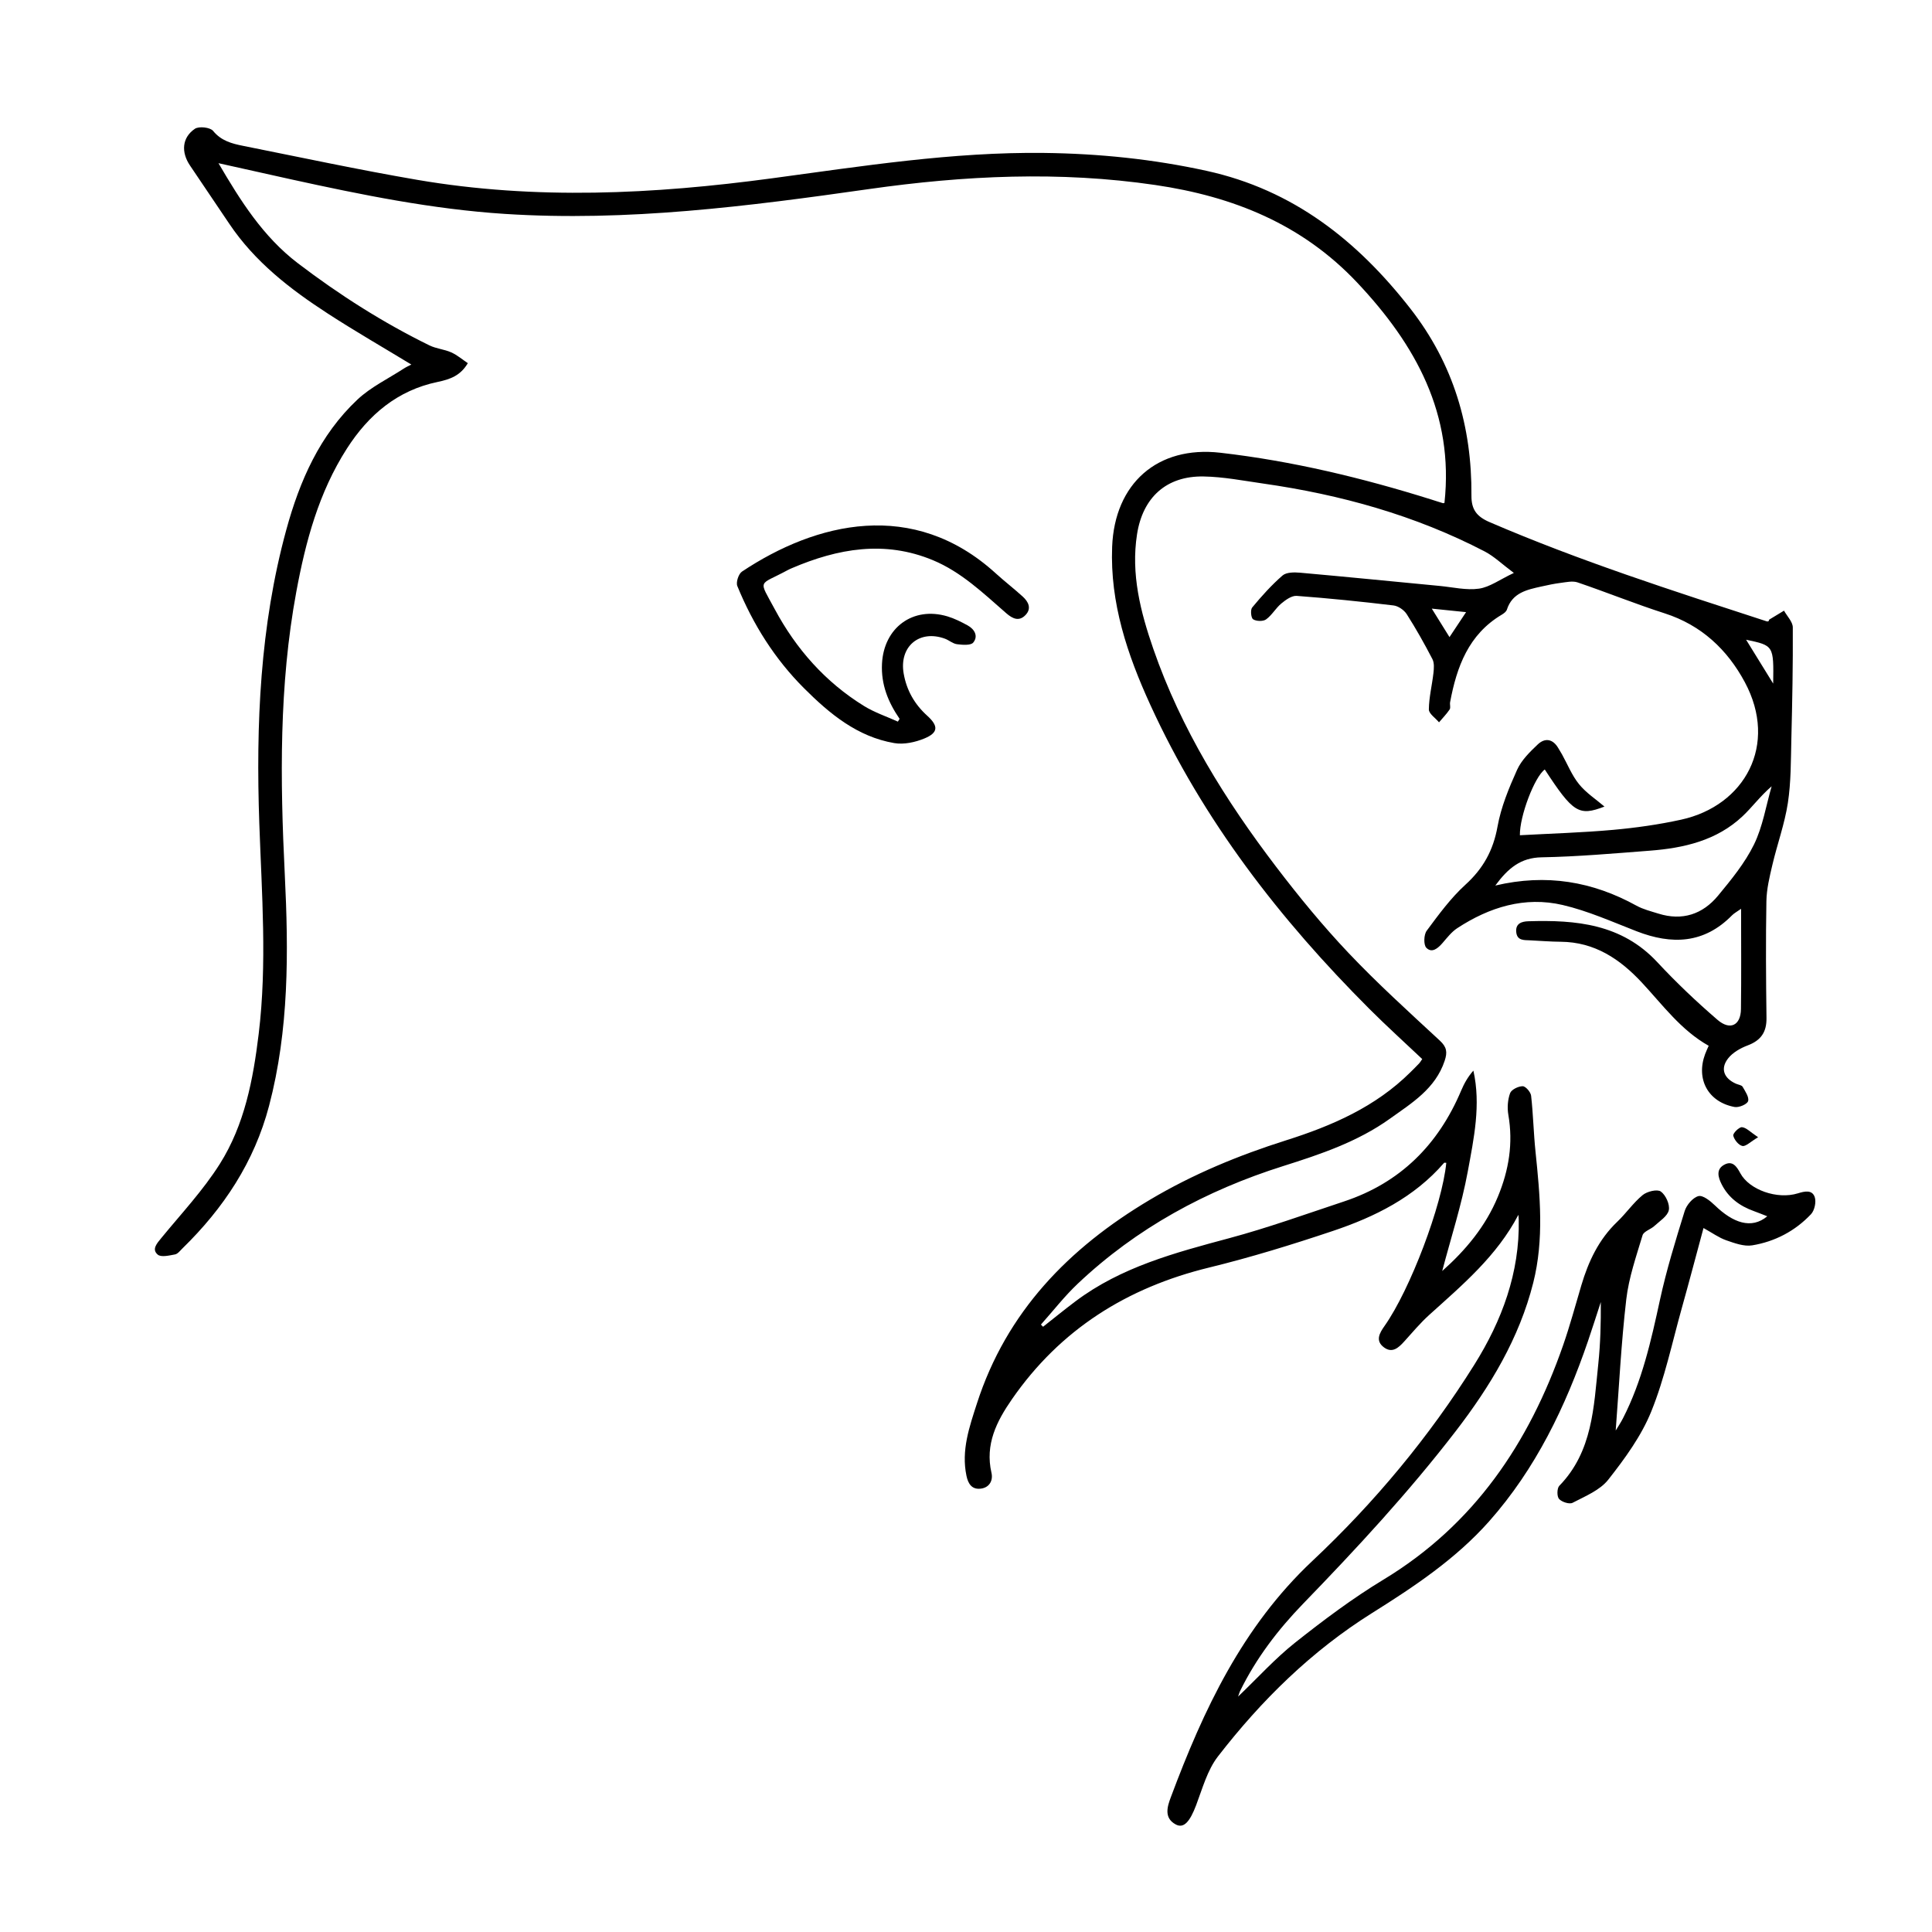 <?xml version="1.0" encoding="utf-8"?>
<!-- Generator: Adobe Illustrator 23.0.6, SVG Export Plug-In . SVG Version: 6.00 Build 0)  -->
<svg version="1.1" id="Layer_1" xmlns="http://www.w3.org/2000/svg" xmlns:xlink="http://www.w3.org/1999/xlink" x="0px" y="0px"
	 viewBox="0 0 1000 1000" enable-background="new 0 0 1000 1000" xml:space="preserve">
<g>
	<path d="M785.918,628.776c-11.112,21.295-28.893,36.247-46.091,51.762c-4.706,4.245-8.803,9.177-13.077,13.886
		c-2.895,3.19-6.106,6.129-10.356,3.016c-4.708-3.447-2.335-7.485,0.241-11.13c13.227-18.72,29.83-62.529,31.958-84.423
		c-0.397,0-0.988-0.171-1.157,0.024c-15.434,17.846-35.802,27.93-57.52,35.22c-21.127,7.092-42.503,13.677-64.141,18.962
		c-42.472,10.373-76.993,32.04-102.018,68.18c-7.904,11.415-13.959,23.326-10.577,38.043c0.955,4.157-1.206,7.855-5.893,8.239
		c-4.294,0.352-6.185-2.573-7.046-6.673c-2.763-13.164,1.485-25.261,5.396-37.393c15.31-47.487,47.577-80.534,89.55-105.487
		c22.266-13.237,45.934-23.01,70.549-30.796c23.709-7.499,46.23-17.294,64.27-35.202c1.509-1.498,3.029-2.987,4.487-4.533
		c0.569-0.603,0.981-1.354,1.651-2.301c-9.164-8.674-18.456-17.066-27.299-25.909c-46.354-46.352-86.076-97.562-113.485-157.524
		c-11.828-25.875-20.858-52.59-19.72-81.705c1.281-32.765,23.429-52.434,55.98-48.697c37.193,4.27,73.467,13.004,109.164,24.189
		c2.017,0.632,4.019,1.314,6.048,1.903c0.356,0.103,0.813-0.139,0.818-0.14c4.977-45.917-14.798-81.733-45.068-113.904
		c-28.601-30.398-64.3-44.705-104.577-50.625c-49.533-7.281-98.903-4.916-148.124,2.091
		c-62.604,8.912-125.209,16.966-188.672,12.862c-37.469-2.423-74.128-9.889-110.692-17.915c-12.401-2.722-24.787-5.511-37.434-8.326
		c11.33,19.331,23,38.001,41.139,51.819c21.392,16.297,43.93,30.655,68.057,42.486c3.513,1.722,7.712,2.013,11.299,3.625
		c3.106,1.396,5.791,3.726,8.564,5.576c-3.773,6.396-9.015,8.344-15.662,9.726c-20.682,4.301-35.685,16.924-46.962,34.531
		c-14.531,22.686-21.329,48.022-26.152,74.085c-8.97,48.47-8.377,97.314-5.965,146.27c1.982,40.222,2.234,80.377-8.137,119.807
		c-7.639,29.043-23.534,52.998-44.782,73.733c-1.215,1.185-2.459,2.893-3.912,3.165c-2.973,0.555-7.186,1.578-8.926,0.099
		c-3.225-2.742-0.463-5.768,1.861-8.603c10.336-12.605,21.635-24.653,30.282-38.357c12.802-20.288,17.242-43.654,20.109-67.271
		c4.411-36.33,1.584-72.65,0.321-108.982c-1.78-51.217,0.35-102.101,13.951-151.885c6.926-25.353,17.328-49.123,36.823-67.452
		c6.956-6.54,16.01-10.854,24.13-16.146c1.188-0.774,2.514-1.337,3.795-2.007c-14.608-8.877-29.147-17.253-43.207-26.366
		c-19.538-12.664-37.843-26.832-51.045-46.525c-6.732-10.043-13.494-20.066-20.281-30.072c-4.717-6.953-4.219-14.501,2.496-19.071
		c2.076-1.413,7.899-0.762,9.398,1.074c4.22,5.168,9.734,6.598,15.501,7.749c30.013,5.99,59.954,12.421,90.11,17.59
		c61.205,10.49,122.463,7.471,183.657-0.775c46.772-6.303,93.45-13.706,140.862-13.14c28.358,0.338,56.416,3.188,84.174,9.284
		c44.691,9.814,77.911,36.005,105.463,71.34c22.337,28.646,31.829,61.031,31.573,96.756c-0.051,7.127,2.643,10.806,9.39,13.713
		c46.722,20.127,95.073,35.624,143.359,51.332c0.579,0.188,1.225,0.169,1.326-0.836c2.57-1.557,5.14-3.113,7.711-4.67
		c1.588,2.888,4.528,5.767,4.545,8.664c0.115,19.284-0.272,38.575-0.749,57.858c-0.272,11.02-0.146,22.162-1.801,33.004
		c-1.653,10.827-5.49,21.306-8.009,32.023c-1.452,6.177-2.992,12.508-3.104,18.795c-0.358,20.164-0.22,40.341,0.049,60.509
		c0.097,7.282-2.871,11.587-9.725,14.169c-3.745,1.41-7.769,3.682-10.153,6.744c-4.15,5.33-2.161,10.323,4.118,13.1
		c1.165,0.515,2.895,0.687,3.403,1.57c1.357,2.359,3.467,5.418,2.835,7.433c-0.518,1.65-4.78,3.442-6.985,3.032
		c-13.704-2.548-20.094-14.378-15.261-27.379c0.51-1.373,1.151-2.698,1.843-4.305c-14.357-8.068-23.772-21.115-34.576-32.708
		c-11.394-12.226-24.467-20.992-41.965-21.132c-5.303-0.042-10.602-0.477-15.903-0.737c-3.178-0.156-6.76,0.222-7.17-4.353
		c-0.405-4.523,3.076-5.419,6.234-5.518c24.697-0.773,48.357,1.359,66.776,21.158c9.796,10.529,20.291,20.495,31.19,29.878
		c6.545,5.635,12.007,2.815,12.118-5.565c0.225-16.928,0.067-33.862,0.067-51.923c-2.173,1.548-3.613,2.287-4.69,3.384
		c-14.478,14.745-31.185,15.309-49.384,8.244c-12.624-4.9-25.158-10.534-38.257-13.592c-19.634-4.584-37.923,1.101-54.549,11.977
		c-2.94,1.923-5.244,4.912-7.589,7.626c-2.412,2.792-5.526,5.495-8.439,2.55c-1.503-1.52-1.324-6.802,0.184-8.835
		c6.187-8.341,12.433-16.903,20.061-23.84c9.196-8.362,14.384-17.762,16.587-30.039c1.813-10.104,5.89-19.962,10.133-29.405
		c2.247-5,6.614-9.271,10.707-13.151c3.719-3.525,7.777-2.9,10.591,1.853c0.65,1.098,1.333,2.177,1.953,3.291
		c2.891,5.194,5.136,10.909,8.826,15.452c3.649,4.493,8.753,7.804,13.154,11.577c-13.256,5.087-16.235,3.253-30.9-19.197
		c-5.292,3.817-13.039,24.129-12.88,34.036c16.069-0.88,32.17-1.343,48.184-2.779c11.826-1.06,23.681-2.739,35.275-5.278
		c32.996-7.224,50.377-38.761,32.959-71.187c-9.067-16.879-22.502-29.519-41.494-35.616c-15.169-4.869-29.969-10.876-45.058-16.011
		c-2.583-0.879-5.817-0.114-8.707,0.244c-3.351,0.415-6.671,1.136-9.973,1.868c-7.503,1.662-15.083,3.2-17.916,11.981
		c-0.339,1.052-1.591,1.986-2.637,2.607c-17.208,10.215-23.32,26.966-26.752,45.294c-0.232,1.24,0.365,2.862-0.238,3.762
		c-1.595,2.382-3.637,4.466-5.5,6.668c-1.853-2.226-5.282-4.468-5.26-6.676c0.063-6.297,1.665-12.566,2.376-18.878
		c0.267-2.366,0.481-5.201-0.54-7.168c-4.112-7.918-8.486-15.727-13.284-23.244c-1.368-2.144-4.368-4.232-6.838-4.528
		c-16.67-1.995-33.384-3.705-50.125-4.952c-2.569-0.191-5.699,2.065-7.95,3.936c-2.908,2.416-4.856,6.049-7.884,8.233
		c-1.549,1.117-5.057,1.013-6.717-0.047c-1.101-0.703-1.491-4.905-0.484-6.116c4.857-5.848,9.978-11.578,15.701-16.548
		c1.973-1.714,6.017-1.729,9.021-1.462c24.136,2.147,48.249,4.561,72.372,6.859c6.773,0.645,13.721,2.34,20.283,1.407
		c5.579-0.793,10.718-4.676,18.058-8.137c-6.131-4.578-10.239-8.6-15.12-11.135c-36.031-18.719-74.587-29.408-114.623-35.13
		c-10.273-1.468-20.582-3.495-30.9-3.665c-19.179-0.318-31.412,10.828-34.389,29.894c-3.223,20.638,1.792,40.199,8.436,59.38
		c14.36,41.457,37.244,78.241,63.656,112.881c11.719,15.369,24.048,30.398,37.326,44.421c15.021,15.864,31.282,30.571,47.321,45.44
		c3.603,3.34,3.957,5.984,2.493,10.406c-4.809,14.528-17.073,21.917-28.369,30.009c-16.629,11.911-35.88,18.398-55.159,24.483
		c-39.933,12.603-75.907,32.085-106.439,60.951c-6.861,6.487-12.706,14.05-19.018,21.117c0.371,0.374,0.742,0.749,1.113,1.123
		c5.574-4.383,11.07-8.869,16.735-13.131c23.703-17.833,51.618-25.194,79.648-32.718c20.068-5.387,39.689-12.468,59.433-19.023
		c29.064-9.649,48.734-29.335,60.557-57.291c1.53-3.618,3.419-7.085,6.358-10.414c3.972,17.71,0.247,35.106-2.896,52.184
		c-3.2,17.391-8.723,34.354-13.24,51.55c12.105-10.767,22.422-23.032,28.834-38.52c5.681-13.722,7.95-27.602,5.398-42.339
		c-0.627-3.621-0.341-7.781,0.903-11.191c0.677-1.858,4.243-3.605,6.51-3.61c1.515-0.003,4.155,3.021,4.368,4.907
		c1.086,9.607,1.276,19.312,2.275,28.931c2.358,22.69,4.491,45.435-1.163,67.871c-7.237,28.718-22.185,53.515-40.11,76.814
		c-24.293,31.576-51.275,60.708-78.951,89.277c-13.05,13.47-24.406,28.316-32.697,45.294c-0.336,0.688-0.526,1.448-1.016,2.828
		c10.201-9.76,19.198-19.744,29.585-27.974c14.627-11.589,29.675-22.887,45.618-32.533c46.966-28.416,75.381-70.671,93.018-121.315
		c3.555-10.208,6.362-20.679,9.442-31.05c3.681-12.392,9.025-23.764,18.587-32.889c4.598-4.388,8.276-9.802,13.143-13.816
		c2.285-1.885,7.541-3.164,9.401-1.839c2.548,1.815,4.761,6.71,4.137,9.654c-0.663,3.127-4.701,5.634-7.472,8.186
		c-1.93,1.778-5.51,2.785-6.117,4.808c-3.282,10.933-7.118,21.929-8.428,33.176c-2.624,22.539-3.735,45.254-5.47,67.894
		c1.11-1.854,2.57-4.012,3.751-6.313c9.914-19.315,14.572-40.216,19.142-61.254c3.378-15.548,8.094-30.829,12.81-46.044
		c0.977-3.151,4.193-6.938,7.11-7.73c2.271-0.616,6.148,2.485,8.503,4.768c9.347,9.059,18.914,12.547,27.135,5.672
		c-2.601-1.009-4.761-1.901-6.958-2.691c-7.278-2.614-13.17-6.913-16.698-13.956c-1.814-3.621-2.942-7.722,1.437-10.065
		c4.226-2.262,6.372,0.891,8.272,4.426c4.627,8.61,19.121,13.715,29.751,10.418c3.584-1.112,7.413-1.955,8.755,1.908
		c0.871,2.509-0.079,6.93-1.922,8.882c-8.227,8.717-18.668,14.182-30.416,16.119c-4.257,0.702-9.159-1.126-13.481-2.625
		c-3.752-1.301-7.099-3.766-11.744-6.335c-3.795,14.034-7.381,27.693-11.191,41.288c-5.036,17.966-8.875,36.438-15.838,53.637
		c-5.156,12.736-13.68,24.411-22.27,35.328c-4.313,5.482-11.942,8.55-18.462,11.964c-1.656,0.867-5.6-0.41-7.018-2.01
		c-1.149-1.296-1.084-5.526,0.15-6.794c17.233-17.718,17.815-40.686,20.166-63.031c1.111-10.557,1.382-21.202,1.305-32.064
		c-2.207,6.736-4.337,13.499-6.633,20.204c-11.649,34.021-27.063,66.074-51.102,93.213c-17.224,19.446-38.757,33.818-60.545,47.469
		c-31.462,19.713-57.395,45.239-79.892,74.307c-5.491,7.094-8.016,16.615-11.296,25.251c-3.23,8.503-6.364,12.187-10.553,9.935
		c-6.311-3.393-4.282-9.414-2.522-14.123c16.902-45.216,37.002-88.204,73.255-122.265c32.12-30.178,60.39-64.108,83.835-101.578
		c14.239-22.757,23.537-47.56,22.977-75.104C786.078,630.427,785.979,629.602,785.918,628.776z M773.967,458.357
		c26.48-6.24,50.375-2.094,73.054,10.411c3.482,1.92,7.509,2.903,11.35,4.109c12.37,3.884,22.91,0.371,30.896-9.291
		c6.87-8.312,13.91-16.9,18.598-26.48c4.552-9.303,6.208-20.023,9.135-30.121c-5.917,5.065-10.023,10.774-15.052,15.5
		c-13.423,12.613-30.377,16.476-48.039,17.832c-18.642,1.432-37.304,3.08-55.979,3.428
		C787.188,443.944,780.661,449.258,773.967,458.357z M903.779,331.118c4.811,7.795,9.368,15.177,14.015,22.705
		C918.09,334.128,918.09,334.128,903.779,331.118z M741.086,315.022c3.606,5.797,6.181,9.935,9.171,14.742
		c3.041-4.578,5.545-8.346,8.585-12.923C752.939,316.236,748.025,315.733,741.086,315.022z"/>
	<path d="M465.633,372.075c-5.93-8.626-9.653-17.775-9.114-28.544c0.932-18.625,15.994-29.825,33.872-24.497
		c3.615,1.077,7.078,2.833,10.411,4.645c3.629,1.973,5.654,5.59,2.953,8.905c-1.283,1.575-5.57,1.212-8.389,0.861
		c-2.186-0.272-4.135-2.078-6.31-2.872c-13.221-4.825-23.751,4.112-21.314,18.061c1.515,8.671,5.604,15.859,12.169,21.801
		c5.91,5.349,5.76,8.781-1.335,11.75c-4.789,2.004-10.719,3.295-15.715,2.437c-19.076-3.276-33.374-15.101-46.61-28.314
		c-15.246-15.221-26.5-33.139-34.615-52.986c-0.784-1.917,0.637-6.291,2.404-7.467c38.354-25.534,88.651-37.947,131.335,0.889
		c4.554,4.143,9.447,7.915,14.001,12.058c2.9,2.638,4.666,6.086,1.489,9.47c-3.333,3.55-6.676,2.046-9.995-0.842
		c-11.849-10.31-23.25-21.355-38.054-27.501c-24.917-10.343-49.117-6.03-72.928,4.14c-0.781,0.334-1.559,0.685-2.305,1.09
		c-15.161,8.209-15.126,4.217-6.541,20.213c11.033,20.555,26.164,37.692,46.154,50.039c5.44,3.36,11.674,5.435,17.544,8.1
		C465.037,373.032,465.335,372.553,465.633,372.075z"/>
	<path d="M909.989,588.629c-4.032,2.385-6.382,4.884-8.134,4.518c-1.968-0.411-4.233-3.217-4.722-5.358
		c-0.264-1.156,3.046-4.501,4.504-4.361C903.922,583.648,906.003,585.983,909.989,588.629z"/>
</g>
</svg>
